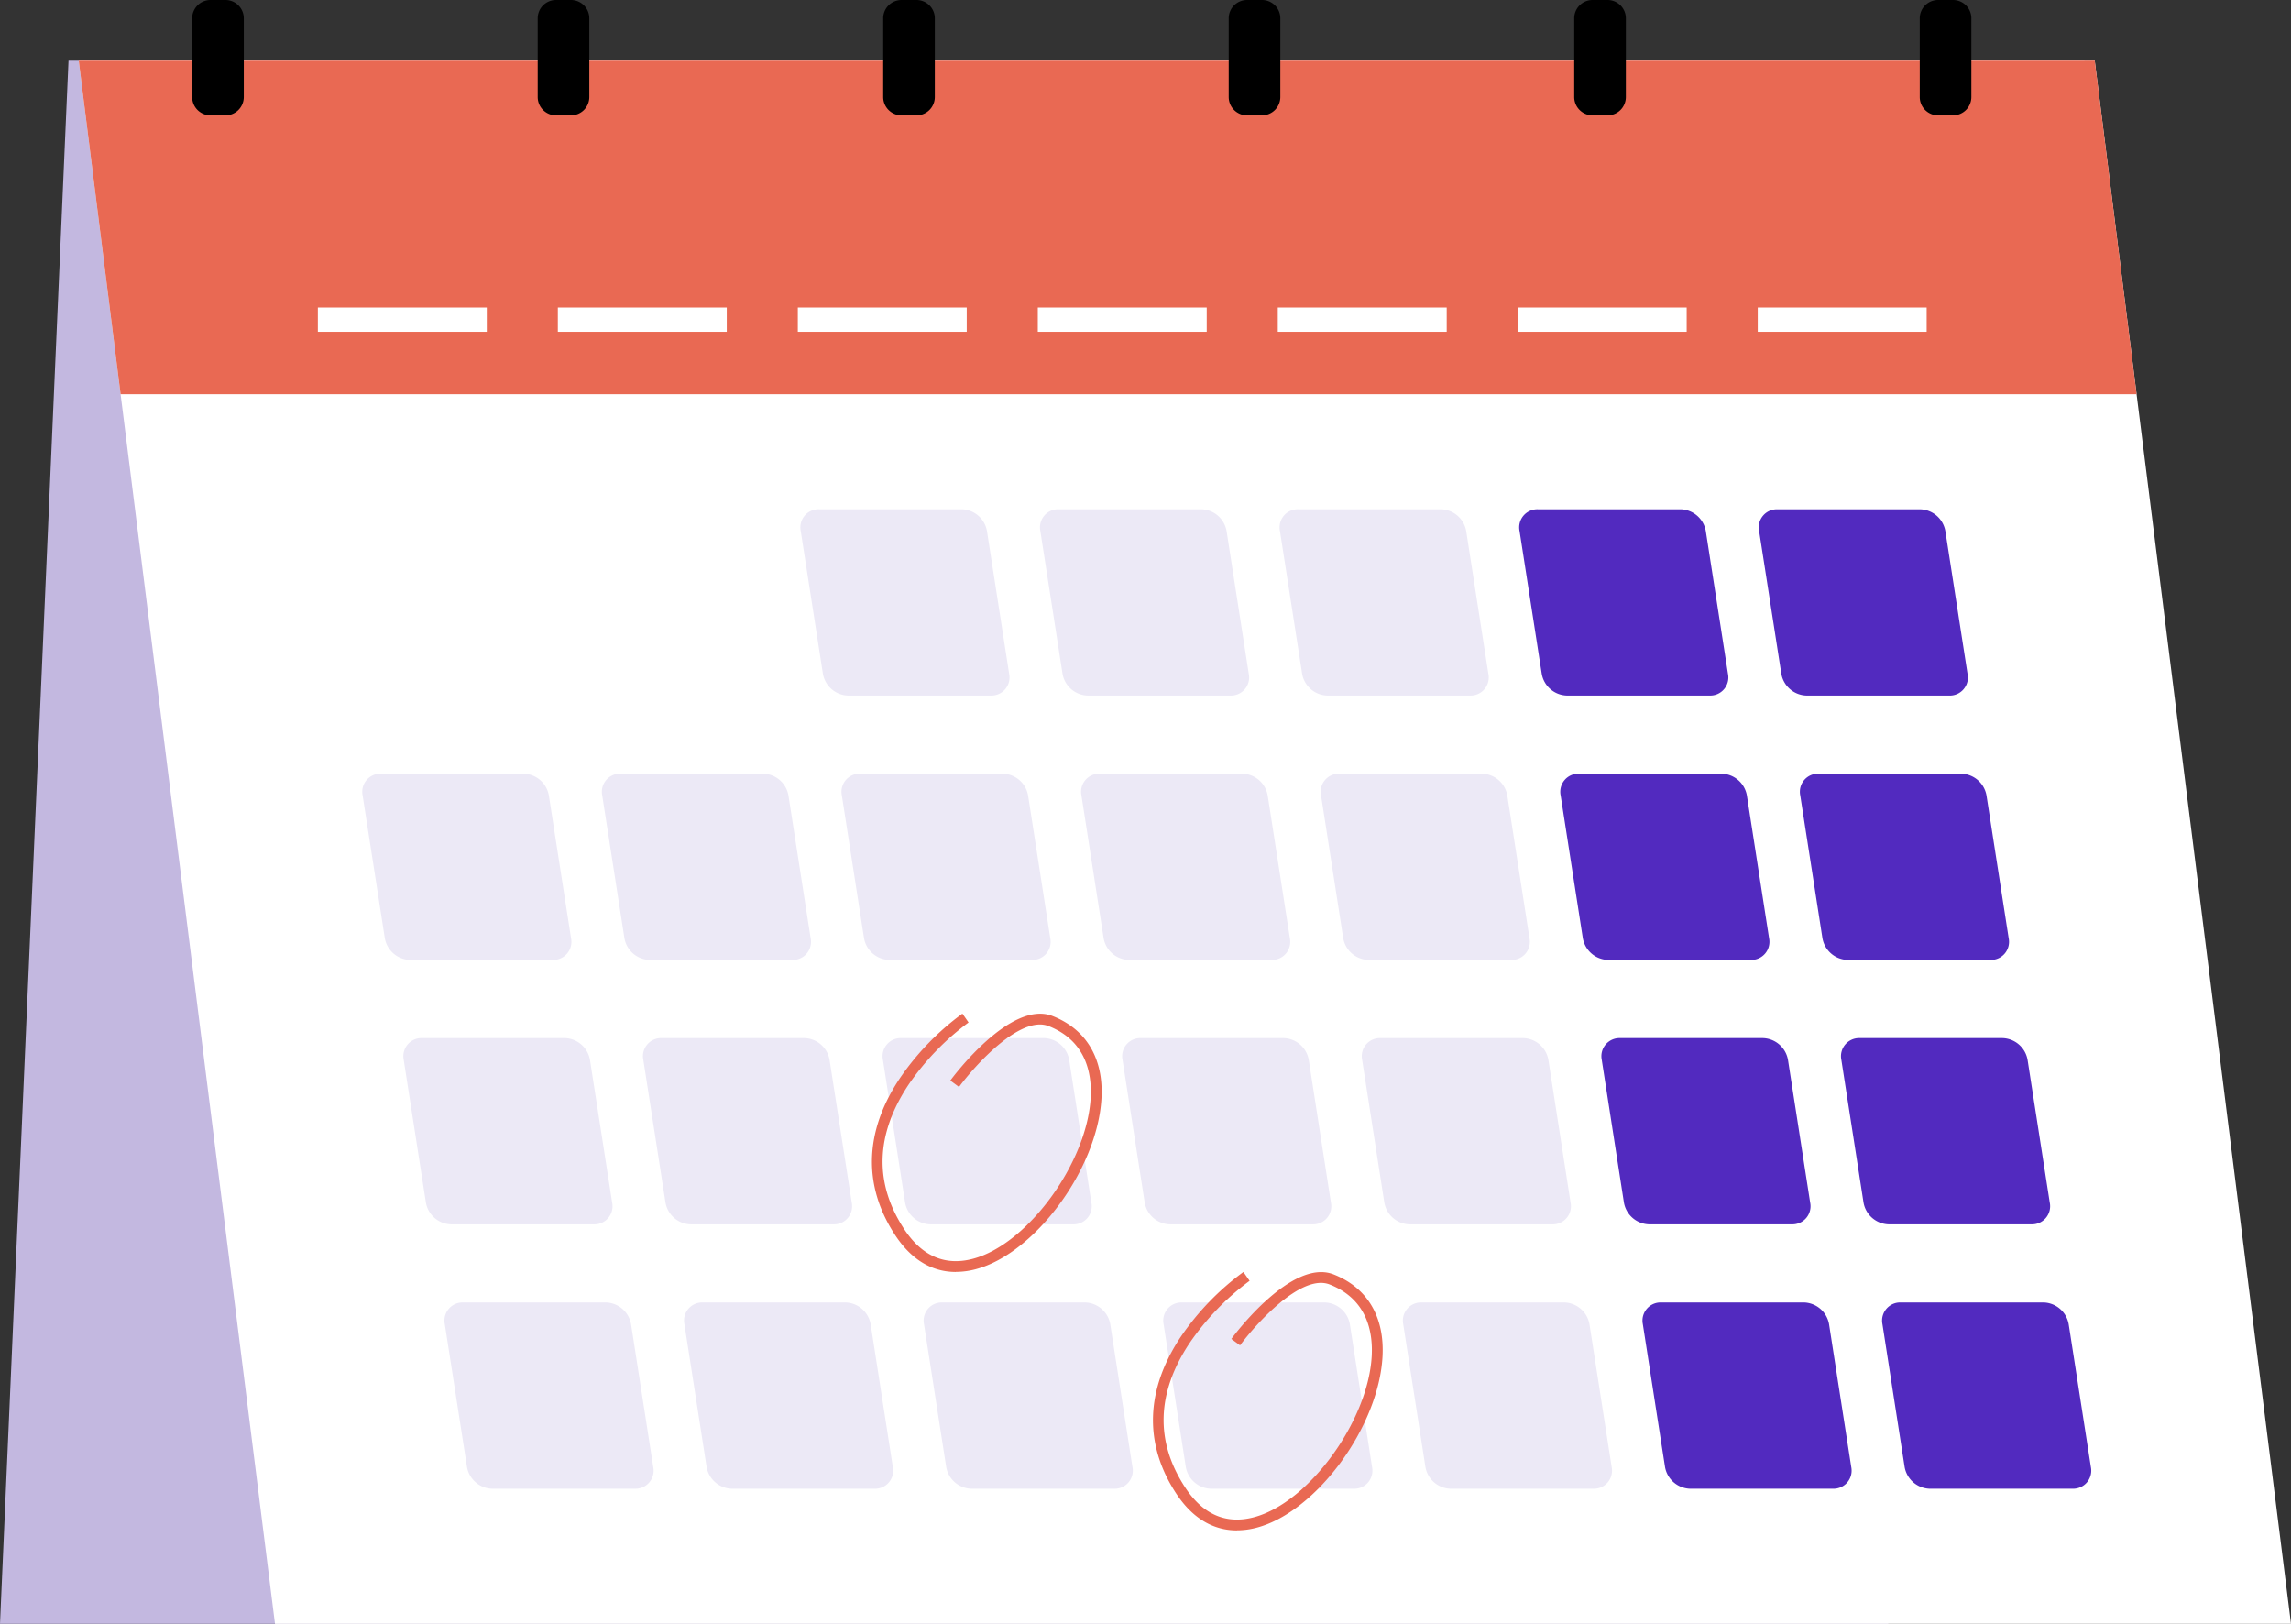 <svg xmlns="http://www.w3.org/2000/svg" width="336.421" height="238.432" viewBox="0 0 336.421 238.432">
  <rect x="0" y="0" width="336.421" height="238.432" fill="#333333" stroke="none"/>
  <g id="Group_1257" data-name="Group 1257" transform="translate(-1116.625 -1596.154)">
    <path id="Path_15307" data-name="Path 15307" d="M514.726,705.611H792L820.824,476.1H524.787Z" transform="translate(601.899 1128.974)" fill="#c3b8e0"/>
    <path id="Path_15308" data-name="Path 15308" d="M889.8,705.611H593.76L571.088,525.064,564.941,476.1H860.979l6.147,48.967Z" transform="translate(563.247 1128.975)" fill="#fff"/>
    <path id="Path_15309" data-name="Path 15309" d="M867.126,525.065H571.088L564.941,476.1H860.979Z" transform="translate(563.247 1128.974)" fill="#e96953"/>
    <path id="Path_15310" data-name="Path 15310" d="M1053.142,789.461h-20.981a3.86,3.86,0,0,1-3.678-3.183l-3.261-20.981a2.658,2.658,0,0,1,2.688-3.183h20.981a3.859,3.859,0,0,1,3.678,3.183l3.262,20.981a2.658,2.658,0,0,1-2.689,3.183" transform="translate(208.985 908.82)" fill="#ece9f6"/>
    <path id="Path_15311" data-name="Path 15311" d="M1205.938,789.461h-20.981a3.859,3.859,0,0,1-3.678-3.183l-3.262-20.981a2.658,2.658,0,0,1,2.689-3.183h20.981a3.86,3.86,0,0,1,3.678,3.183l3.261,20.981a2.658,2.658,0,0,1-2.688,3.183" transform="translate(91.375 908.82)" fill="#ece9f6"/>
    <path id="Path_15312" data-name="Path 15312" d="M1358.734,789.461h-20.981a3.86,3.86,0,0,1-3.678-3.183l-3.261-20.981a2.658,2.658,0,0,1,2.689-3.183h20.981a3.86,3.86,0,0,1,3.678,3.183l3.261,20.981a2.658,2.658,0,0,1-2.688,3.183" transform="translate(-26.237 908.82)" fill="#ece9f6"/>
    <path id="Path_15313" data-name="Path 15313" d="M1511.53,789.461h-20.981a3.859,3.859,0,0,1-3.678-3.183l-3.261-20.981a2.658,2.658,0,0,1,2.689-3.183h20.981a3.859,3.859,0,0,1,3.678,3.183l3.261,20.981a2.658,2.658,0,0,1-2.688,3.183" transform="translate(-143.848 908.82)" fill="#522abf"/>
    <path id="Path_15314" data-name="Path 15314" d="M1664.326,789.461h-20.981a3.86,3.86,0,0,1-3.678-3.183L1636.4,765.3a2.658,2.658,0,0,1,2.688-3.183h20.981a3.859,3.859,0,0,1,3.678,3.183l3.261,20.981a2.658,2.658,0,0,1-2.688,3.183" transform="translate(-261.46 908.82)" fill="#522abf"/>
    <path id="Path_15315" data-name="Path 15315" d="M773.76,958.055H752.778a3.859,3.859,0,0,1-3.678-3.183l-3.262-20.981a2.658,2.658,0,0,1,2.688-3.184h20.981a3.86,3.86,0,0,1,3.678,3.184l3.261,20.981a2.658,2.658,0,0,1-2.688,3.183" transform="translate(424.035 779.048)" fill="#ece9f6"/>
    <path id="Path_15316" data-name="Path 15316" d="M926.555,958.055H905.573a3.859,3.859,0,0,1-3.678-3.183l-3.262-20.981a2.658,2.658,0,0,1,2.688-3.184H922.3a3.859,3.859,0,0,1,3.678,3.184l3.262,20.981a2.658,2.658,0,0,1-2.689,3.183" transform="translate(306.424 779.048)" fill="#ece9f6"/>
    <path id="Path_15317" data-name="Path 15317" d="M1079.351,958.055h-20.981a3.86,3.86,0,0,1-3.678-3.183l-3.261-20.981a2.658,2.658,0,0,1,2.688-3.184H1075.1a3.86,3.86,0,0,1,3.678,3.184l3.261,20.981a2.658,2.658,0,0,1-2.688,3.183" transform="translate(188.813 779.048)" fill="#ece9f6"/>
    <path id="Path_15318" data-name="Path 15318" d="M1232.146,958.055h-20.981a3.859,3.859,0,0,1-3.678-3.183l-3.262-20.981a2.658,2.658,0,0,1,2.689-3.184h20.981a3.86,3.86,0,0,1,3.678,3.184l3.261,20.981a2.658,2.658,0,0,1-2.688,3.183" transform="translate(71.202 779.048)" fill="#ece9f6"/>
    <path id="Path_15319" data-name="Path 15319" d="M1384.942,958.055h-20.981a3.859,3.859,0,0,1-3.678-3.183l-3.261-20.981a2.658,2.658,0,0,1,2.689-3.184h20.981a3.859,3.859,0,0,1,3.678,3.184l3.262,20.981a2.658,2.658,0,0,1-2.689,3.183" transform="translate(-46.41 779.048)" fill="#ece9f6"/>
    <path id="Path_15320" data-name="Path 15320" d="M1537.737,958.055h-20.981a3.859,3.859,0,0,1-3.678-3.183l-3.261-20.981a2.658,2.658,0,0,1,2.688-3.184h20.981a3.86,3.86,0,0,1,3.678,3.184l3.262,20.981a2.658,2.658,0,0,1-2.689,3.183" transform="translate(-164.021 779.048)" fill="#522abf"/>
    <path id="Path_15321" data-name="Path 15321" d="M1690.533,958.055h-20.981a3.859,3.859,0,0,1-3.678-3.183l-3.261-20.981a2.658,2.658,0,0,1,2.688-3.184h20.981a3.86,3.86,0,0,1,3.678,3.184l3.261,20.981a2.658,2.658,0,0,1-2.688,3.183" transform="translate(-281.632 779.048)" fill="#522abf"/>
    <path id="Path_15322" data-name="Path 15322" d="M799.967,1126.649H778.986a3.859,3.859,0,0,1-3.678-3.183l-3.262-20.981a2.658,2.658,0,0,1,2.689-3.183h20.981a3.859,3.859,0,0,1,3.678,3.183l3.262,20.981a2.658,2.658,0,0,1-2.688,3.183" transform="translate(403.862 649.277)" fill="#ece9f6"/>
    <path id="Path_15323" data-name="Path 15323" d="M952.763,1126.649H931.781a3.859,3.859,0,0,1-3.678-3.183l-3.262-20.981a2.658,2.658,0,0,1,2.688-3.183h20.981a3.86,3.86,0,0,1,3.678,3.183l3.262,20.981a2.658,2.658,0,0,1-2.689,3.183" transform="translate(286.251 649.277)" fill="#ece9f6"/>
    <path id="Path_15324" data-name="Path 15324" d="M1105.558,1126.649h-20.981a3.86,3.86,0,0,1-3.678-3.183l-3.261-20.981a2.658,2.658,0,0,1,2.689-3.183h20.981a3.859,3.859,0,0,1,3.678,3.183l3.262,20.981a2.658,2.658,0,0,1-2.688,3.183" transform="translate(168.64 649.277)" fill="#ece9f6"/>
    <path id="Path_15325" data-name="Path 15325" d="M1258.354,1126.649h-20.981a3.86,3.86,0,0,1-3.678-3.183l-3.261-20.981a2.658,2.658,0,0,1,2.688-3.183H1254.1a3.859,3.859,0,0,1,3.678,3.183l3.261,20.981a2.658,2.658,0,0,1-2.689,3.183" transform="translate(51.028 649.277)" fill="#ece9f6"/>
    <path id="Path_15326" data-name="Path 15326" d="M1411.15,1126.649h-20.981a3.859,3.859,0,0,1-3.678-3.183l-3.262-20.981a2.658,2.658,0,0,1,2.688-3.183H1406.9a3.859,3.859,0,0,1,3.678,3.183l3.262,20.981a2.658,2.658,0,0,1-2.689,3.183" transform="translate(-66.583 649.277)" fill="#ece9f6"/>
    <path id="Path_15327" data-name="Path 15327" d="M1563.946,1126.649h-20.981a3.86,3.86,0,0,1-3.678-3.183l-3.261-20.981a2.658,2.658,0,0,1,2.688-3.183h20.981a3.86,3.86,0,0,1,3.678,3.183l3.261,20.981a2.658,2.658,0,0,1-2.689,3.183" transform="translate(-184.194 649.277)" fill="#522abf"/>
    <path id="Path_15328" data-name="Path 15328" d="M1716.741,1126.649H1695.76a3.86,3.86,0,0,1-3.678-3.183l-3.261-20.981a2.658,2.658,0,0,1,2.688-3.183h20.981a3.859,3.859,0,0,1,3.678,3.183l3.261,20.981a2.658,2.658,0,0,1-2.688,3.183" transform="translate(-301.805 649.277)" fill="#522abf"/>
    <path id="Path_15329" data-name="Path 15329" d="M826.174,1295.243H805.193a3.859,3.859,0,0,1-3.678-3.183l-3.262-20.981a2.658,2.658,0,0,1,2.688-3.183h20.981a3.86,3.86,0,0,1,3.678,3.183l3.262,20.981a2.658,2.658,0,0,1-2.689,3.183" transform="translate(383.689 519.505)" fill="#ece9f6"/>
    <path id="Path_15330" data-name="Path 15330" d="M978.971,1295.243H957.989a3.859,3.859,0,0,1-3.678-3.183l-3.262-20.981a2.658,2.658,0,0,1,2.688-3.183h20.981a3.86,3.86,0,0,1,3.678,3.183l3.261,20.981a2.658,2.658,0,0,1-2.688,3.183" transform="translate(266.078 519.505)" fill="#ece9f6"/>
    <path id="Path_15331" data-name="Path 15331" d="M1131.766,1295.243h-20.982a3.859,3.859,0,0,1-3.678-3.183l-3.262-20.981a2.658,2.658,0,0,1,2.689-3.183h20.981a3.86,3.86,0,0,1,3.678,3.183l3.261,20.981a2.658,2.658,0,0,1-2.688,3.183" transform="translate(148.467 519.505)" fill="#ece9f6"/>
    <path id="Path_15332" data-name="Path 15332" d="M1284.562,1295.243H1263.58a3.859,3.859,0,0,1-3.678-3.183l-3.262-20.981a2.658,2.658,0,0,1,2.689-3.183h20.981a3.859,3.859,0,0,1,3.678,3.183l3.261,20.981a2.658,2.658,0,0,1-2.689,3.183" transform="translate(30.855 519.505)" fill="#ece9f6"/>
    <path id="Path_15333" data-name="Path 15333" d="M1437.358,1295.243h-20.981a3.859,3.859,0,0,1-3.678-3.183l-3.262-20.981a2.658,2.658,0,0,1,2.688-3.183h20.981a3.859,3.859,0,0,1,3.678,3.183l3.262,20.981a2.658,2.658,0,0,1-2.689,3.183" transform="translate(-86.756 519.505)" fill="#ece9f6"/>
    <path id="Path_15334" data-name="Path 15334" d="M1590.153,1295.243h-20.981a3.86,3.86,0,0,1-3.678-3.183l-3.261-20.981a2.658,2.658,0,0,1,2.688-3.183H1585.9a3.86,3.86,0,0,1,3.678,3.183l3.261,20.981a2.658,2.658,0,0,1-2.688,3.183" transform="translate(-204.367 519.505)" fill="#522abf"/>
    <path id="Path_15335" data-name="Path 15335" d="M1742.949,1295.243h-20.981a3.859,3.859,0,0,1-3.678-3.183l-3.261-20.981a2.658,2.658,0,0,1,2.689-3.183H1738.7a3.859,3.859,0,0,1,3.678,3.183l3.261,20.981a2.658,2.658,0,0,1-2.688,3.183" transform="translate(-321.978 519.505)" fill="#522abf"/>
    <rect id="Rectangle_1915" data-name="Rectangle 1915" width="24.805" height="3.567" transform="translate(1374.74 1641.305)" fill="#fff"/>
    <rect id="Rectangle_1916" data-name="Rectangle 1916" width="24.805" height="3.567" transform="translate(1339.5 1641.305)" fill="#fff"/>
    <rect id="Rectangle_1917" data-name="Rectangle 1917" width="24.805" height="3.567" transform="translate(1304.26 1641.305)" fill="#fff"/>
    <rect id="Rectangle_1918" data-name="Rectangle 1918" width="24.805" height="3.567" transform="translate(1269.021 1641.305)" fill="#fff"/>
    <rect id="Rectangle_1919" data-name="Rectangle 1919" width="24.805" height="3.567" transform="translate(1233.78 1641.305)" fill="#fff"/>
    <rect id="Rectangle_1920" data-name="Rectangle 1920" width="24.805" height="3.567" transform="translate(1198.541 1641.305)" fill="#fff"/>
    <rect id="Rectangle_1921" data-name="Rectangle 1921" width="24.805" height="3.567" transform="translate(1163.301 1641.305)" fill="#fff"/>
    <path id="Path_15336" data-name="Path 15336" d="M642.17,454.313h-2.207a2.694,2.694,0,0,1-2.686-2.687v-11.57a2.694,2.694,0,0,1,2.686-2.686h2.207a2.694,2.694,0,0,1,2.687,2.686v11.57a2.694,2.694,0,0,1-2.687,2.687" transform="translate(507.568 1158.784)"/>
    <path id="Path_15337" data-name="Path 15337" d="M862.506,454.313H860.3a2.694,2.694,0,0,1-2.686-2.687v-11.57a2.694,2.694,0,0,1,2.686-2.686h2.207a2.694,2.694,0,0,1,2.687,2.686v11.57a2.694,2.694,0,0,1-2.687,2.687" transform="translate(337.969 1158.784)"/>
    <path id="Path_15338" data-name="Path 15338" d="M1082.841,454.313h-2.207a2.694,2.694,0,0,1-2.686-2.687v-11.57a2.694,2.694,0,0,1,2.686-2.686h2.207a2.694,2.694,0,0,1,2.686,2.686v11.57a2.694,2.694,0,0,1-2.686,2.687" transform="translate(168.371 1158.784)"/>
    <path id="Path_15339" data-name="Path 15339" d="M1303.177,454.313h-2.207a2.694,2.694,0,0,1-2.686-2.687v-11.57a2.694,2.694,0,0,1,2.686-2.686h2.207a2.694,2.694,0,0,1,2.687,2.686v11.57a2.7,2.7,0,0,1-2.687,2.687" transform="translate(-1.229 1158.784)"/>
    <path id="Path_15340" data-name="Path 15340" d="M1523.513,454.313h-2.207a2.694,2.694,0,0,1-2.687-2.687v-11.57a2.694,2.694,0,0,1,2.687-2.686h2.207a2.694,2.694,0,0,1,2.686,2.686v11.57a2.694,2.694,0,0,1-2.686,2.687" transform="translate(-170.827 1158.784)"/>
    <path id="Path_15341" data-name="Path 15341" d="M1743.848,454.313h-2.207a2.694,2.694,0,0,1-2.686-2.687v-11.57a2.694,2.694,0,0,1,2.686-2.686h2.207a2.694,2.694,0,0,1,2.686,2.686v11.57a2.694,2.694,0,0,1-2.686,2.687" transform="translate(-340.425 1158.784)"/>
    <path id="Path_15342" data-name="Path 15342" d="M1083.093,1121.63c-2.874,0-6.168-1.218-8.936-5.449-4.732-7.233-4.5-15.168.678-22.947a39.15,39.15,0,0,1,9.219-9.545l.905,1.3a38.243,38.243,0,0,0-8.825,9.154c-4.841,7.3-5.059,14.42-.648,21.163,2.622,4.008,6.036,5.481,10.149,4.38,8.009-2.144,16.717-14.07,17.254-23.631.2-3.62-.7-8.385-6.182-10.535-4.183-1.64-10.909,5.9-13.149,8.94l-1.279-.941c.358-.487,8.848-11.9,15.008-9.477,4.965,1.948,7.517,6.246,7.188,12.1-.581,10.321-9.709,22.741-18.43,25.076a11.449,11.449,0,0,1-2.952.4" transform="translate(173.894 661.293)" fill="#e96953"/>
    <path id="Path_15343" data-name="Path 15343" d="M1262.315,1286.394c-2.874,0-6.168-1.218-8.936-5.449-4.732-7.233-4.5-15.167.678-22.947a39.135,39.135,0,0,1,9.219-9.545l.905,1.3a38.237,38.237,0,0,0-8.825,9.155c-4.841,7.3-5.059,14.42-.648,21.163,2.622,4.008,6.036,5.481,10.149,4.381,8.009-2.144,16.717-14.07,17.255-23.631.2-3.62-.7-8.385-6.183-10.535-4.184-1.64-10.909,5.9-13.149,8.94l-1.278-.941c.358-.487,8.848-11.895,15.007-9.477,4.965,1.948,7.518,6.246,7.188,12.1-.581,10.321-9.709,22.741-18.429,25.075a11.45,11.45,0,0,1-2.952.4" transform="translate(35.941 534.469)" fill="#e96953"/>
  </g>
</svg>
